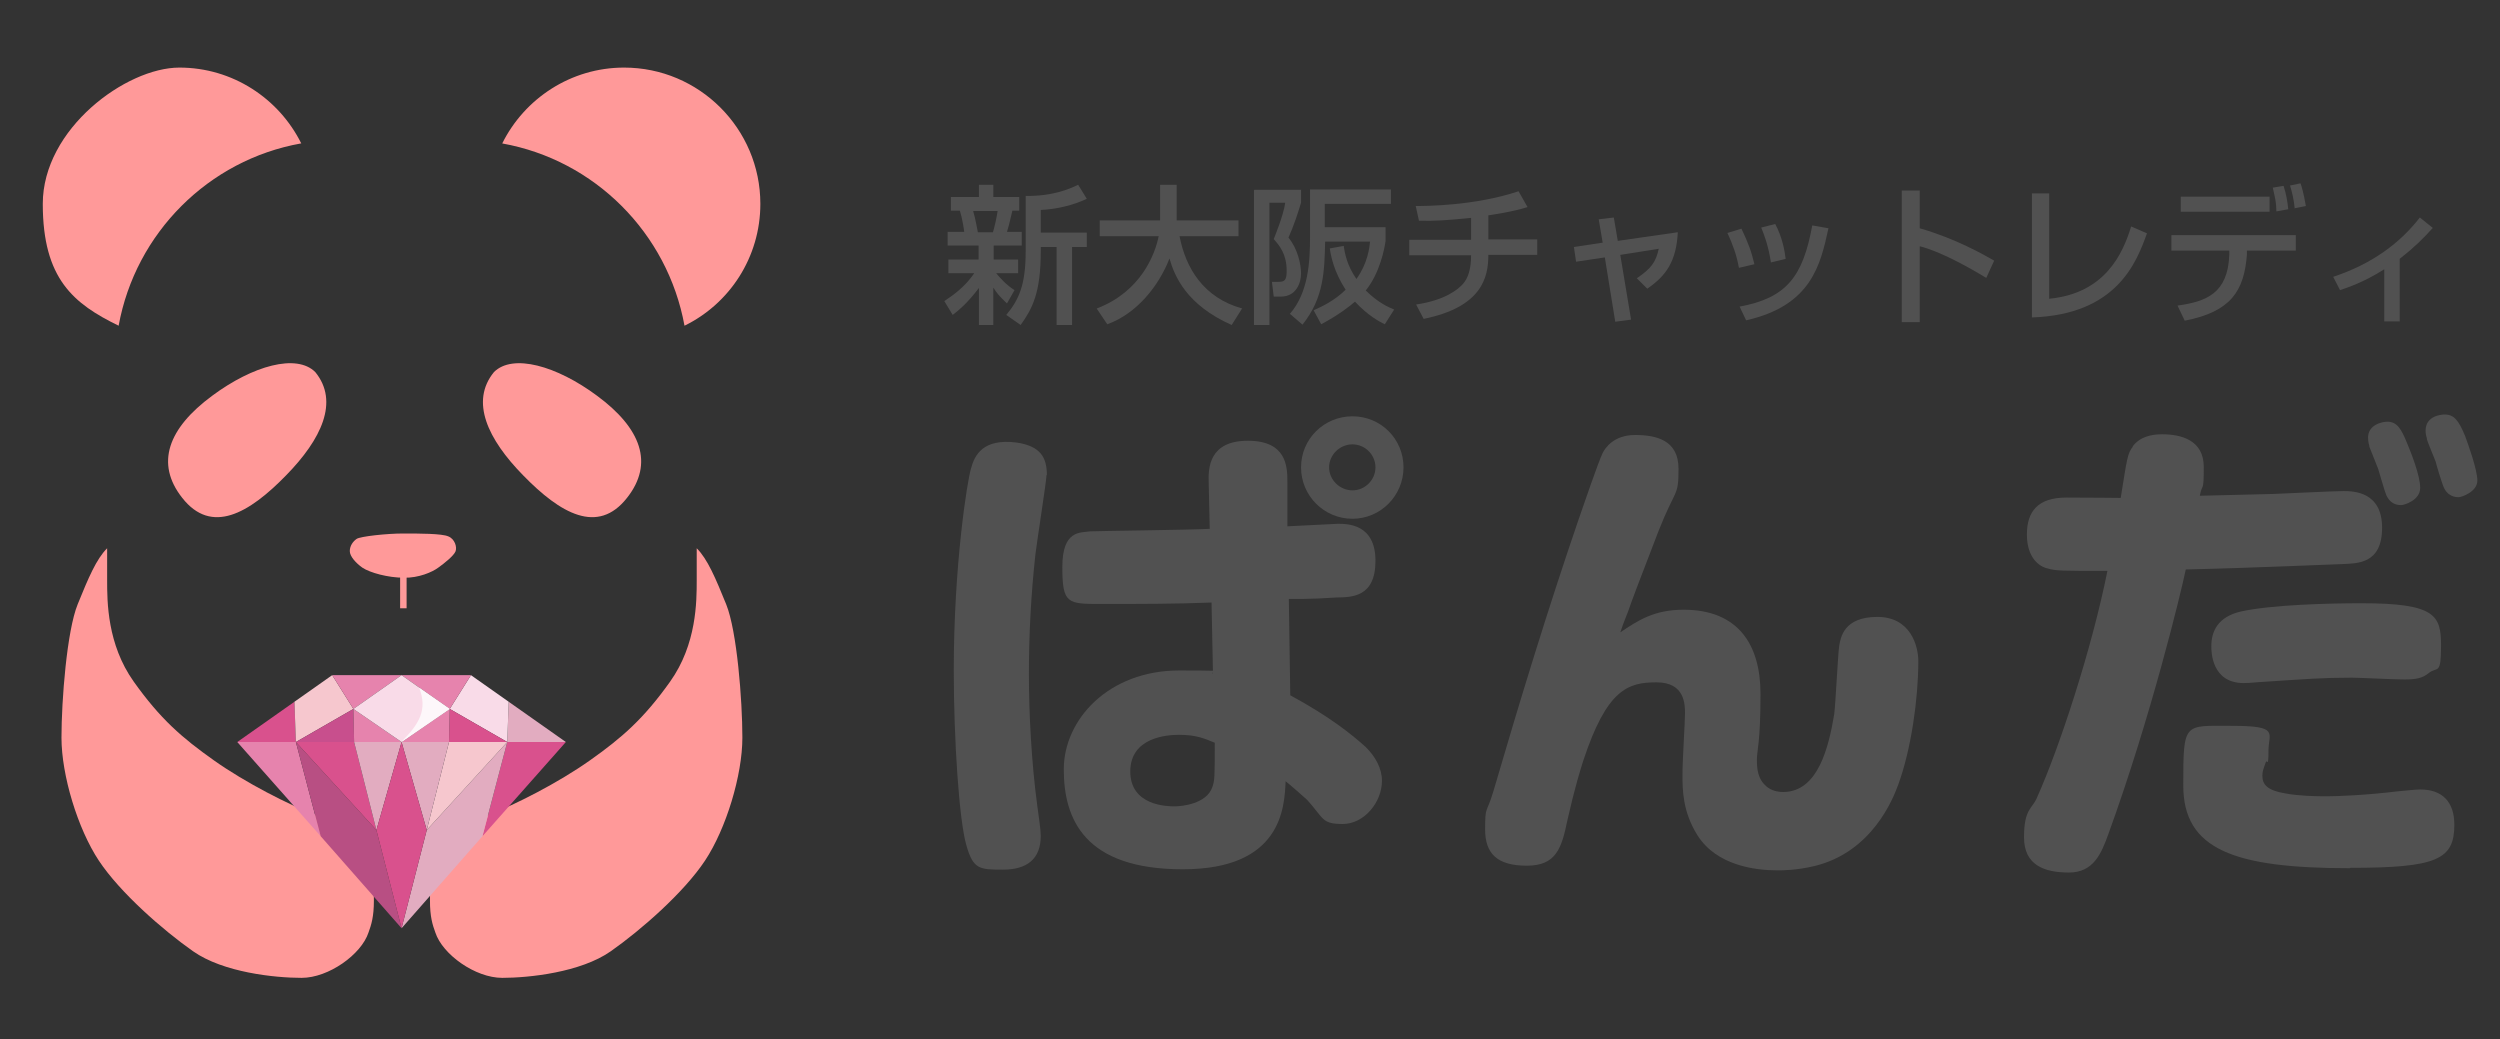 <?xml version="1.0" encoding="UTF-8"?>
<svg id="_レイヤー_1" data-name="レイヤー 1" xmlns="http://www.w3.org/2000/svg" version="1.1" viewBox="0 0 695.4 289.1">
  <rect x="0" y="0" width="695.4" height="289.1" fill="#333333" stroke="none"/>
  <defs>
    <style>
      .cls-1 {
        fill: #d9518d;
      }

      .cls-1, .cls-2, .cls-3, .cls-4, .cls-5, .cls-6, .cls-7, .cls-8, .cls-9, .cls-10 {
        stroke-width: 0px;
      }

      .cls-2 {
        fill: #f6c7ce;
      }

      .cls-3 {
        fill: #515151;
      }

      .cls-4 {
        fill: #c84f8d;
      }

      .cls-5 {
        fill: #f99;
      }

      .cls-6 {
        fill: #fdf7fa;
      }

      .cls-7 {
        fill: #f9dbe8;
      }

      .cls-8 {
        fill: #e2acc0;
      }

      .cls-9 {
        fill: #e683ad;
      }

      .cls-10 {
        fill: #b84f83;
      }
    </style>
  </defs>
  <g>
    <path class="cls-5" d="M83.8,39.9c-6.2-12.5-19.1-21.1-33.9-21.1S11.9,35.8,11.9,56.7s8.6,27.8,21.1,33.9c4.7-25.8,25-46.1,50.7-50.7Z"/>
    <path class="cls-5" d="M139.7,39.9c6.2-12.5,19.1-21.1,33.9-21.1,20.9,0,37.9,17,37.9,37.9,0,14.9-8.6,27.8-21.1,33.9-4.7-25.8-25-46.1-50.7-50.7Z"/>
    <path class="cls-5" d="M59,110.1c-12.2,9-15.9,18.8-8.3,28.4,8.1,10.3,18.5,4.4,28.9-6.3,9.8-10,14.8-20.5,8.1-28.7-5.2-5.2-17.4-1.8-28.7,6.6Z"/>
    <path class="cls-5" d="M166.1,110.1c12.2,9,15.9,18.8,8.3,28.4-8.1,10.3-18.5,4.4-28.9-6.3-9.8-10-14.8-20.5-8.1-28.7,5.2-5.2,17.4-1.8,28.7,6.6Z"/>
    <path class="cls-5" d="M102.5,259.4c-2,6.1-11.1,12.6-18.6,12.6s-21.8-1.5-30.2-7.4c-8.4-5.9-20.3-16.3-26.2-25.2-5.9-8.9-10.4-23.8-10.4-34.2s1.5-29.7,4.5-37.1c3-7.4,5.2-12.6,8.2-15.6v8.9c0,5.9,0,17.8,7.4,28.2,7.4,10.4,13.4,15.6,22.3,21.9,8.9,6.3,20.8,12.3,28.2,15.2,7.4,3,11.9,6.7,14.1,11.5,2.2,4.8,2.2,7.8,2.2,12.3s-.7,6.7-1.5,8.9Z"/>
    <path class="cls-5" d="M121.1,259.4c2,6.1,11.1,12.6,18.6,12.6,7.4,0,21.8-1.5,30.2-7.4,8.4-5.9,20.3-16.3,26.2-25.2s10.4-23.8,10.4-34.2c0-10.4-1.5-29.7-4.5-37.1-3-7.4-5.2-12.6-8.2-15.6v8.9c0,5.9,0,17.8-7.4,28.2-7.4,10.4-13.4,15.6-22.3,21.9-8.9,6.3-20.8,12.3-28.2,15.2-7.4,3-11.9,6.7-14.1,11.5-2.2,4.8-2.2,7.8-2.2,12.3,0,4.5.7,6.7,1.5,8.9Z"/>
    <path class="cls-5" d="M112.4,160.7c-4.5,0-9.5-1.4-11.6-2.8-1.7-1.2-3.5-3.1-3.5-4.6s.9-2.7,1.9-3.4c1-.7,8.4-1.5,12.9-1.5s10.8,0,12.6.8c1.8.7,2.5,3,2,4.2s-3.1,3.3-4.8,4.5c-1.6,1.2-5.4,2.9-9.6,2.8Z"/>
    <rect class="cls-5" x="111.3" y="159.9" width="1.8" height="9.3"/>
  </g>
  <g>
    <path class="cls-3" d="M262.6,83.8c2.7-1.8,5.8-4,8.4-7.8h-7.2v-3.8h8.4v-3.9h-8.6v-3.8h4.6c0-.3-.5-3.7-1.2-5.9h-2.5v-3.8h7.8v-3.4h4v3.4h7.2v3.8h-1.9c-.9,3.8-1,4.3-1.5,5.9h4.1v3.8h-7.8v3.9h6.8v3.8h-6.1c1,1.2,2.7,3.2,5.1,4.7l-2.1,3.7c-2.2-2.1-2.7-2.7-3.8-4.4v10.4h-4v-10.3c-3.4,4.5-5.8,6.3-7.3,7.5l-2.3-3.8ZM270.7,58.7c.6,2,1.2,5.4,1.3,5.9h4.2c.5-1.7,1.1-4.4,1.3-5.9h-6.8ZM302.3,55.3c-3.8,1.8-8.4,2.9-12.8,3.1v6.3h12.8v4h-4.1v21.7h-4.3v-21.7h-4.4v1.1c0,11.6-2.3,16-5.6,20.6l-4-2.8c3.6-4.3,5.4-8.5,5.4-17.7v-15.4c7.3.1,11.9-1.8,14.6-3.1l2.4,3.9Z"/>
    <path class="cls-3" d="M305.1,85.8c12.3-4.7,16.2-15.1,17.2-20.1h-16.4v-4.4h16.8v-9.9h4.6v9.9h17.2v4.4h-16.4c1.7,8.8,6.6,17.1,17.4,20.1l-2.9,4.6c-12.6-5.6-15.9-13.6-17.3-18.5-2.9,7.5-9,15.3-17.3,18.3l-2.9-4.3Z"/>
    <path class="cls-3" d="M348.9,52.8h13v3.6c-1,3.2-1.9,6.1-3.5,9.7,2.6,3.1,3.5,7.5,3.5,10s-1.3,6.4-5.6,6.4h-2l-.5-4.1h1.8c1.8,0,2.3-.5,2.3-3.1,0-4.6-2-7-3.6-8.8.2-.5,2.7-6.5,3.2-10.1h-4.4v34h-4.3v-37.5ZM373.8,68.7c.3,1.7.8,5,3.5,8.9,3.1-4.3,3.6-8.5,3.8-10.4h-12.5c-.2,8.2-.3,15.6-6.3,23.1l-3.5-3c5.2-6,5.6-14.6,5.6-21.5v-13.1h22.5v4h-18.4v6.5h16.9v3.9c-.3,2-1.5,8.7-5.5,13.7,3.4,3.4,6.4,4.7,7.9,5.3l-2.6,4.1c-1.5-.7-4.8-2.5-8.3-6.3-1.6,1.4-4.4,3.6-9.4,6.3l-2.1-3.9c2.5-1.1,5.8-2.7,8.9-5.7-3.3-5.1-4.1-9.4-4.4-11.5l3.9-.7Z"/>
    <path class="cls-3" d="M414,66.6h13.6v4.3h-13.6c0,6.3-1.8,14.5-18,17.8l-2.1-4c8.2-1.2,11.8-4.3,13.1-5.8,1.3-1.5,2.2-3.9,2.2-7.9h-17.2v-4.3h17.2v-6.1c-6.9.7-10.1.9-14.5.8l-.9-4.1c2.7,0,16.3,0,28.6-4.1l2.5,4.4c-4.1,1.3-9,2-10.9,2.3v6.7Z"/>
    <path class="cls-3" d="M444.7,61l4.2-.5,1.1,6.5,16.7-2.4c-.4,8-3.2,12.1-8.5,15.7l-2.9-2.9c4-2.7,5.3-4.5,6.1-8.2l-10.7,1.7,3,18-4.4.6-2.9-17.9-8,1.2-.6-4.1,8-1.2-1.1-6.5Z"/>
    <path class="cls-3" d="M483.7,74.5c-.6-3.4-1.7-6.5-3.2-9.7l3.9-1.2c1.9,4,2.8,6.4,3.6,9.9l-4.3,1ZM483.8,85.3c13.2-2.4,17.7-8.4,20.3-22.6l4.5.8c-2.2,10.1-4.7,21.5-22.9,25.6l-1.8-3.8ZM492.6,73c-.7-4.6-1.8-7.5-2.7-9.7l3.9-1c1.9,3.6,2.6,7.2,2.9,9.7l-4.1,1Z"/>
    <path class="cls-3" d="M534,52.9v10.6c10.1,2.9,17.9,7.4,20.7,9l-2.2,4.8c-4.6-2.8-12.8-7.4-18.5-8.8v21.1h-5v-36.6h5Z"/>
    <path class="cls-3" d="M570,83.1c15.6-1.5,20.5-12.6,22.8-20.1l4.4,1.9c-2.9,8.1-8.4,22.6-32,23.4v-34.5h4.8v29.3Z"/>
    <path class="cls-3" d="M638.6,65.4v4.3h-13.6v1.2c-.8,10-4.4,15.8-17.3,18.3l-2-4.2c8-1.1,14-3.4,14.4-14.1v-1.2s-16.1,0-16.1,0v-4.3h34.6ZM631.3,54.7v4.2h-24.7v-4.2h24.7ZM633.2,58.9c0-2.7-.4-3.9-1-6.7l3-.5c.7,2.2,1.1,4.3,1.3,6.5l-3.3.6ZM638.3,58c-.2-2.3-.8-4.8-1.3-6.4l2.9-.6c.4,1.1.8,2.4,1.5,6.3l-3,.6Z"/>
    <path class="cls-3" d="M667.5,89.4h-4.3v-14.5c-5.8,3.7-10.3,5.1-12.3,5.8l-1.9-3.7c10.9-3.6,18.7-9.5,24.1-16.5l3.6,2.9c-2.6,2.9-5,5.3-9.2,8.6v17.5Z"/>
  </g>
  <g>
    <path class="cls-3" d="M291.1,132.1c0,1.6-2.7,18.7-3.1,22.2-1.2,10.9-1.8,22.1-1.8,33.1s.7,24.5,2.3,36.5c.4,3,1,6.9,1,8.6,0,6.5-3.9,9.4-10.5,9.4s-8.3-.1-10.2-6.8c-2-6.9-3.5-29.3-3.5-48.6,0-29.5,3.8-53,4.8-56.2,1-3.7,3.3-8.4,12.7-7.2,6.7,1,8.4,4.2,8.4,9.1ZM336.2,134c-.1-3.8.1-11.4,10.9-11.4s11,7.2,11,11.4v12.4c2.3-.1,13.8-.7,14-.7,2.7,0,10.5,0,10.5,10.3s-6.8,10.1-10.9,10.2c-4.8.3-5.3.3-9.3.4h-3.9c0,.1.4,26.8.4,26.8,10.9,5.9,17,10.8,21,14.4,2.7,2.7,4.5,5.9,4.5,9.4,0,6-5,12-10.9,12s-5.2-1.5-9.9-6.7c-.5-.5-5.2-4.6-6-5.2-.3,7.5-1.2,24.5-28.6,24.5s-33.1-14-33.1-27.8,12.4-27.5,32.1-27.5,7.2.5,9.4.8l-.4-19.7c-9.5.4-21.1.4-30.6.4s-10.9,0-10.9-10.3,5-9.5,7.8-9.9c1.5-.1,27.9-.4,33.2-.7l-.3-13.2ZM327.9,204.4c-3.3,0-13.5.7-13.5,10.2s10.2,9.7,12.3,9.7,8.9-.7,10.5-5.3c.7-1.9.7-3,.7-12.4-2.9-1.2-5.2-2.2-9.9-2.2ZM376.2,144.3c-7.9,0-14.3-6.4-14.3-14.3s6.4-14.2,14.3-14.2,14.2,6.3,14.2,14.2-6.4,14.3-14.2,14.3ZM376.2,123.6c-3.5,0-6.5,2.9-6.5,6.4s3,6.4,6.5,6.4,6.4-2.9,6.4-6.4-2.9-6.4-6.4-6.4Z"/>
    <path class="cls-3" d="M468.3,169.6c15.2,0,21.4,9.7,21.4,23.4s-1,15.7-1,18.2.1,5.7,3.1,7.9c1.6,1.1,3.3,1.2,4.2,1.2,9.8,0,12.7-12.7,14.2-21.6.4-3,1-16.3,1.4-19.1.4-2.2,1.2-8,10.6-8s11.4,8.3,11.4,12.3c0,10.5-2,24.6-5.6,34.4-1.4,3.8-7.2,18.7-23.3,22.6-5,1.2-9,1.2-10.3,1.2-6.3,0-16.9-1.4-22.2-9.7-4.2-6.7-4.2-12.7-4.2-17s.7-14.4.7-16.9,0-8.7-7.9-8.7-13.8,1.8-20.4,21.8c-.7,2.2-2.3,7.2-4.4,16.5-1.6,7.8-3.1,12.7-11.3,12.7s-11.6-3.3-11.6-10.1.4-4.2,2.3-10.6c7.4-25.3,15.1-50.5,23.7-75.6,1.2-3.5,5.6-16.3,6.7-18.5.7-1.4,3.1-5,9-5s12.1,1.4,12.1,9.4-.8,5.2-5.6,17.4c-6.4,16.6-7.1,18.5-8.4,22.2-.5,1.4-1.1,2.6-2.2,5.9,4.9-3.3,9.4-6.3,17.6-6.3Z"/>
    <path class="cls-3" d="M593.2,124.2c2-2.7,5.2-3.4,8.2-3.4,5.3,0,11.6,1.6,11.6,9.1s-.4,4.2-1.1,8c5.7-.1,14.7-.4,20.4-.5,3-.1,16.7-.8,19.5-.8s10.8.1,10.8,10.2-6.9,9.9-11,10.1c-1.1,0-25.3,1.1-43.6,1.5-1.4,6.7-9.7,41-21.5,73.5-2,5.6-4.2,10.8-11,10.8s-12.5-2-12.5-9.8,2.2-7.9,3.5-10.8c6.4-14.2,15.4-41.8,19.7-63.3-12.7,0-14.4,0-16.7-.7-2.3-.5-5.7-3-5.7-9.4s3-10.3,11-10.3,12.9.1,15.1.1c1.8-11.3,1.9-12.4,3.4-14.3ZM653.7,241.5c-32.3,0-46.4-5.2-46.4-23s.1-16.6,13.5-16.6,10.2,2,10.2,6.9-.4,2.5-.7,3.1c-.8,2.2-1,2.7-1,3.9,0,2.5,1.5,4.1,6.4,4.9,3.7.7,8.3.8,11.4.8s11-.3,20-1.4c1.6-.1,4.6-.5,6.1-.5,6.1,0,9.5,3.4,9.5,9.8,0,9.7-4.8,12-29.1,12ZM675.6,187.2c-1.8,1.5-3.7,1.8-6.8,1.8s-12.5-.5-14.6-.5c-8.6,0-12.9.4-25.2,1.2-.8,0-2.9.3-4.9.3-9,0-9-8.9-9-10.2,0-4.2,1.8-8.2,8.2-9.7,8.6-1.9,24.5-2.3,33.6-2.3,20.6,0,22.1,3.4,22.1,11.8s-1,5.7-3.4,7.6ZM659.1,124.2c-.4-1.2-.4-2.3-.4-2.5,0-3.5,3.8-4.4,5.4-4.4,2.7,0,3.9,2.2,5.3,5.6,1.1,2.6,3.8,9.3,3.8,12.8s-4.5,4.8-5.3,4.8c-2,0-3.3-1-4.1-2.7-.5-1.1-1.8-5.9-2.3-7.4-.7-1.8-1.8-4.5-2.5-6.3ZM675.1,122c-.3-.8-.4-1.6-.4-2.2,0-4.4,4.9-4.5,5.3-4.5,2.6,0,3.9,1.6,5.7,6,.8,2.2,3.4,9.3,3.4,12.4s-4.4,4.6-5.2,4.6-3.3-.1-4.4-3.4c-.4-1-1.8-5.6-2-6.5-.4-1.1-2.2-5.3-2.5-6.4Z"/>
  </g>
  <g>
    <polygon class="cls-9" points="66 206.4 82.3 206.4 89.2 232.6 66 206.4"/>
    <polygon class="cls-10" points="82.3 206.4 104.7 230.9 111.7 258.2 89.2 232.6 82.3 206.4"/>
    <polygon class="cls-1" points="82.3 206.4 98.5 206.4 104.7 230.9 82.3 206.4"/>
    <polygon class="cls-8" points="98.5 206.4 111.7 206.4 104.7 230.9 98.5 206.4"/>
    <polygon class="cls-1" points="81.9 195.2 66 206.4 82.3 206.4 81.9 195.2"/>
    <polygon class="cls-2" points="92.4 187.8 98.3 197.2 82.3 206.4 81.9 195.2 92.4 187.8"/>
    <polygon class="cls-4" points="98.3 197.2 82.3 206.4 98.5 206.4 98.3 197.2"/>
    <polygon class="cls-9" points="98.3 197.2 111.7 206.4 98.5 206.4 98.3 197.2"/>
    <polygon class="cls-9" points="92.4 187.8 111.7 187.8 98.3 197.2 92.4 187.8"/>
    <polygon class="cls-1" points="157.4 206.4 141.1 206.4 134.2 232.6 157.4 206.4"/>
    <polygon class="cls-8" points="141.1 206.4 118.7 230.9 111.7 258.2 134.2 232.6 141.1 206.4"/>
    <polygon class="cls-2" points="141.1 206.4 124.9 206.4 118.7 230.9 141.1 206.4"/>
    <polygon class="cls-8" points="124.9 206.4 111.7 206.4 118.7 230.9 124.9 206.4"/>
    <polygon class="cls-1" points="111.7 258.2 118.7 230.9 111.7 206.4 104.7 230.9 111.7 258.2"/>
    <polygon class="cls-8" points="141.5 195.2 157.4 206.4 141.1 206.4 141.5 195.2"/>
    <polygon class="cls-7" points="131 187.8 125.1 197.2 141.1 206.4 141.5 195.2 131 187.8"/>
    <polygon class="cls-1" points="125.1 197.2 141.1 206.4 124.9 206.4 125.1 197.2"/>
    <polygon class="cls-9" points="125.1 197.2 111.7 206.4 124.9 206.4 125.1 197.2"/>
    <polygon class="cls-9" points="131 187.8 111.7 187.8 125.1 197.2 131 187.8"/>
    <polygon class="cls-7" points="111.7 206.4 125.1 197.2 111.7 187.8 98.3 197.2 111.7 206.4"/>
    <path class="cls-6" d="M111.7,206.4l13.4-9.2-8.5-5.9c2.4,6.2,0,10.1-5,15.1Z"/>
  </g>
</svg>